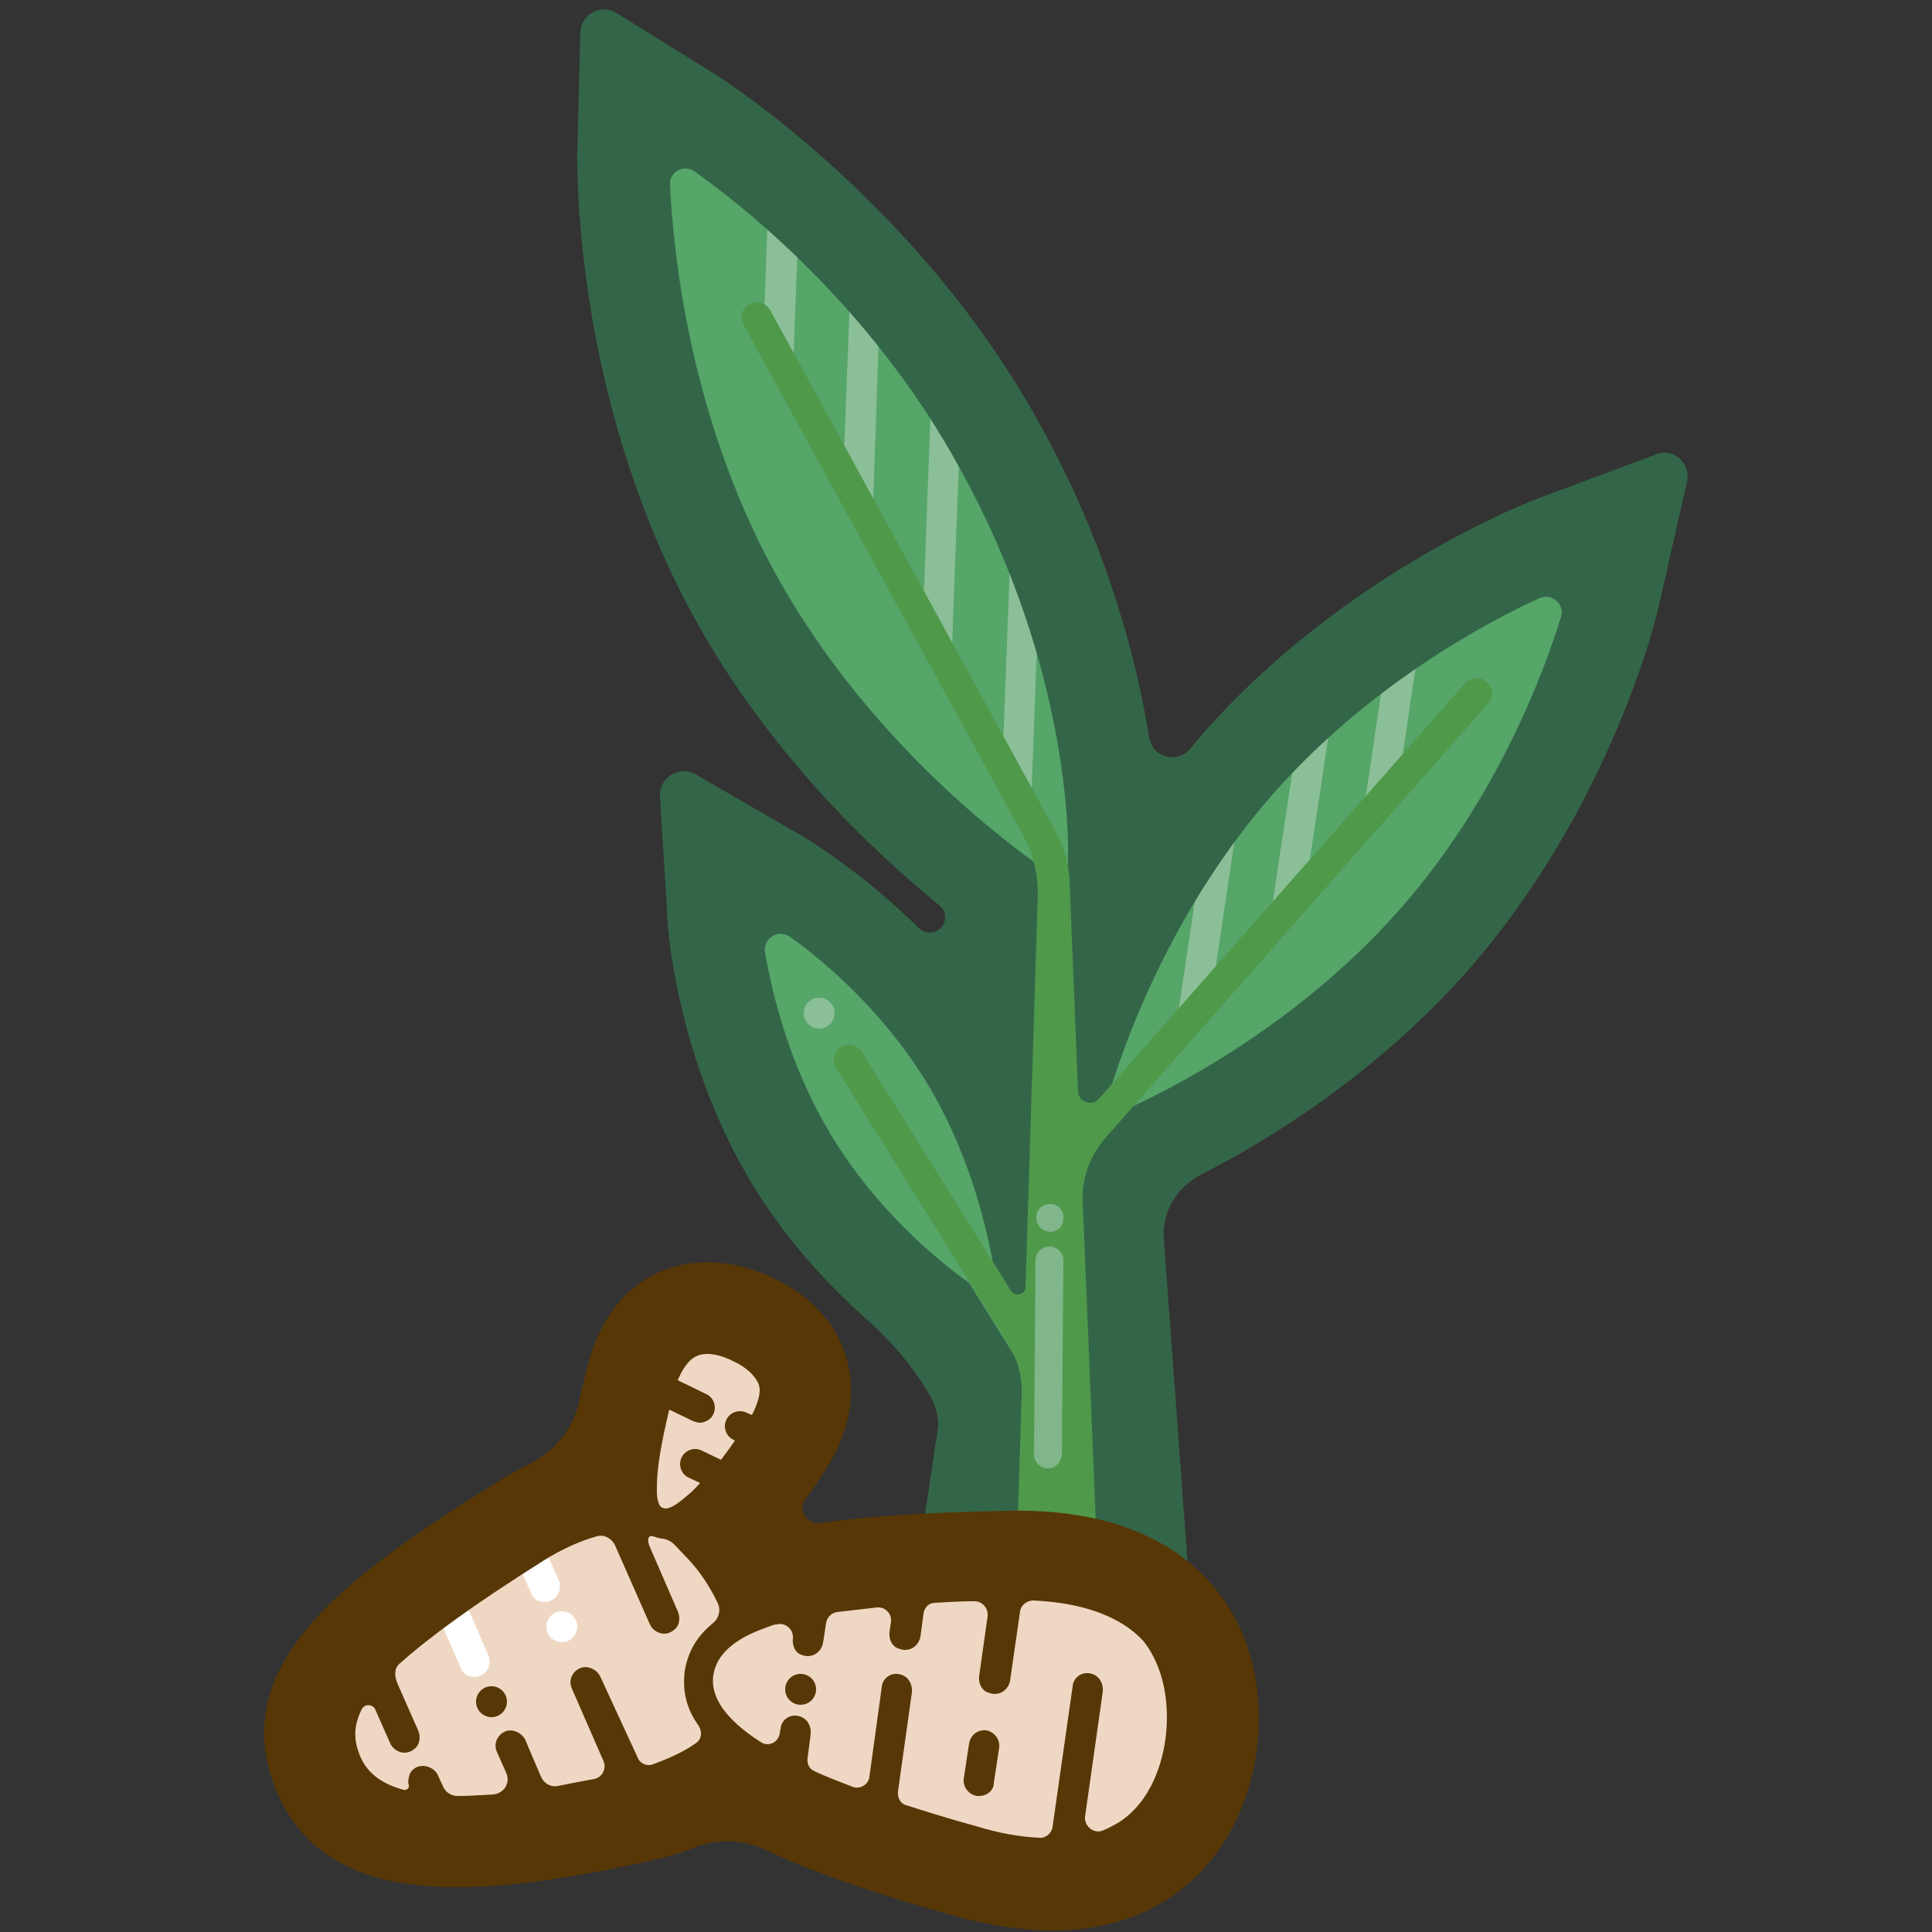 <?xml version="1.0" encoding="utf-8"?>
<!-- Generator: Adobe Illustrator 20.0.0, SVG Export Plug-In . SVG Version: 6.00 Build 0)  -->
<svg version="1.1" id="Layer_1" xmlns="http://www.w3.org/2000/svg" xmlns:xlink="http://www.w3.org/1999/xlink" x="0px" y="0px"
	 viewBox="0 0 250 250" style="enable-background:new 0 0 250 250;" xml:space="preserve">
<rect x="0" y="0" width="250" height="250" fill="#333333" stroke="none"/>
<style type="text/css">
	.st0{fill:#56A569;}
	.st1{fill:#336648;}
	.st2{fill:#56A569;stroke:#4F994B;stroke-linecap:round;stroke-miterlimit:10;}
	.st3{fill:none;stroke:#37714F;stroke-linecap:round;stroke-miterlimit:10;}
	.st4{fill:#79B85A;}
	.st5{fill:#006838;}
	.st6{fill:#BDDAAE;}
	.st7{fill:#5A9923;}
	.st8{fill:#3A6617;}
	.st9{fill:#6DB035;}
	.st10{fill:#00ADEE;}
	.st11{fill:#CF8969;}
	.st12{fill:#4E921F;}
	.st13{fill:none;stroke:#4E921F;stroke-width:3;stroke-miterlimit:10;}
	.st14{fill:none;stroke:#65B228;stroke-width:2;stroke-linecap:round;stroke-miterlimit:10;}
	.st15{opacity:0.5;fill:none;stroke:#70BF2C;stroke-miterlimit:10;}
	.st16{fill:#CF8969;stroke:#603813;stroke-width:3;stroke-miterlimit:10;}
	.st17{fill:#CF8969;stroke:#603813;stroke-linecap:round;stroke-miterlimit:10;}
	.st18{fill:none;stroke:#FFFFFF;stroke-linecap:round;stroke-miterlimit:10;}
	.st19{fill:#CF8969;stroke:#603813;stroke-miterlimit:10;}
	.st20{fill:#FFFFFF;}
	.st21{fill:#66A528;}
	.st22{fill:#70BF2C;}
	.st23{fill:#603813;}
	.st24{fill:none;stroke:#79B85A;stroke-width:1.006;stroke-miterlimit:10;}
	.st25{fill:none;stroke:#006838;stroke-linecap:round;stroke-linejoin:round;stroke-miterlimit:10;}
	.st26{fill:#E1CD83;}
	.st27{fill:#665B3D;}
	.st28{fill:none;stroke:#E57863;stroke-miterlimit:10;}
	.st29{opacity:0.8;fill:none;stroke:#E57863;stroke-miterlimit:10;}
	.st30{opacity:0.6;fill:none;stroke:#E57863;stroke-miterlimit:10;}
	.st31{opacity:0.4;fill:none;stroke:#E57863;stroke-miterlimit:10;}
	.st32{opacity:0.2;fill:none;stroke:#E57863;stroke-miterlimit:10;}
	.st33{opacity:0.5;fill:none;stroke:#FFFFFF;stroke-linecap:round;stroke-miterlimit:10;}
	.st34{opacity:0.4;fill:none;stroke:#FFFFFF;stroke-linecap:round;stroke-miterlimit:10;}
	.st35{fill:#E37866;}
	.st36{fill:#E2896C;}
	.st37{fill:#E19A74;}
	.st38{fill:#E2AB7A;}
	.st39{fill:#E1BB81;}
	.st40{fill:#E57863;}
	.st41{fill:#E1CD83;stroke:#5A4A42;stroke-width:3;stroke-miterlimit:10;}
	.st42{fill:#56A569;stroke:#37714F;stroke-linecap:round;stroke-miterlimit:10;}
	.st43{opacity:0.3;fill:none;stroke:#FFFFFF;stroke-linecap:round;stroke-miterlimit:10;}
	.st44{fill:none;stroke:#4F994B;stroke-linecap:round;stroke-miterlimit:10;}
	.st45{fill:#EFD8C3;stroke:#583706;stroke-width:3;stroke-linecap:round;stroke-miterlimit:10;}
	.st46{fill:#EFD8C3;}
	.st47{fill:#583706;}
	.st48{fill:none;stroke:#583706;stroke-linecap:round;stroke-miterlimit:10;}
	.st49{opacity:0.3;fill:#FFFFFF;}
	.st50{fill:none;stroke:#37714F;stroke-width:3.955;stroke-linecap:round;stroke-miterlimit:10;}
	.st51{fill:#8BBF97;}
	.st52{fill:#4F994B;}
	.st53{fill:#81B68A;}
</style>
<g>
	<path class="st0" d="M147.9,202.5l-3.5-47.7l5.9-6.7c8.4-4,23.2-12.5,35.5-26.5c17.5-20,23.1-43.6,23.3-44.6l2.5-10.7L201.2,70
		c-1,0.4-23.5,9-41.1,29c-7.2,8.2-12.3,16.9-15.9,24.5v-12.8c0.1-2.2,0.3-25.9-14.7-53.1C114.6,30.8,90.8,15.6,89.8,15L81,9.4
		l-0.3,10.4c0,1.2-0.6,29.5,14.1,56.7c10.3,19.1,25.5,32.3,33.5,38.4v28.4c-1-2.2-2.2-4.3-3.5-6.5c-9.2-14.9-22.9-22.9-23.5-23.2
		l-9.5-5.5l0.6,11c0,0.7,1.1,16.5,10.2,31.4c5.6,9.1,12.8,15.6,18.2,19.7l7.1,11.4l-2.5,16.7L147.9,202.5z"/>
</g>
<g>
	<path class="st51" d="M131.6,104C131.5,104,131.5,104,131.6,104c-1.2,0-2-1-2-2.1l1.2-32.1c0-1.1,1-2,2-1.9c1.1,0,1.9,1,1.9,2
		l-1.2,32.1C133.5,103.2,132.6,104,131.6,104z"/>
</g>
<g>
	<path class="st51" d="M121.3,85.4C121.3,85.4,121.2,85.4,121.3,85.4c-1.2,0-2-1-2-2.1l1.2-32.1c0-1.1,1-1.9,2-1.9
		c1.1,0,1.9,1,1.9,2l-1.2,32.1C123.2,84.6,122.3,85.4,121.3,85.4z"/>
</g>
<g>
	<path class="st51" d="M111,66.5C111,66.5,111,66.5,111,66.5c-1.2,0-2-1-2-2.1l1.2-31.7c0-1.1,0.9-2,2-1.9c1.1,0,1.9,1,1.9,2
		L113,64.6C113,65.6,112.1,66.5,111,66.5z"/>
</g>
<g>
	<path class="st51" d="M103.4,27l-0.7,18.8c0,1.1-0.9,1.9-2,1.9c0,0,0,0-0.1,0c-1.1,0-1.9-1-1.9-2l0.7-19.2L103.4,27z"/>
</g>
<g>
	<path class="st51" d="M154.5,133c-0.1,0-0.2,0-0.3,0c-1.1-0.2-1.8-1.2-1.7-2.2l4-26.9c0.2-1.1,1.2-1.8,2.2-1.7
		c1.1,0.2,1.8,1.2,1.7,2.2l-4,26.9C156.3,132.3,155.5,133,154.5,133z"/>
</g>
<g>
	<path class="st51" d="M166.6,119.5c-0.1,0-0.2,0-0.3,0c-1.1-0.2-1.8-1.2-1.7-2.2l3.9-25.8c0.2-1.1,1.2-1.8,2.2-1.7
		c1.1,0.2,1.8,1.2,1.7,2.2l-3.9,25.8C168.4,118.8,167.5,119.5,166.6,119.5z"/>
</g>
<g>
	<path class="st51" d="M178.7,105.5c-0.1,0-0.2,0-0.3,0c-1.1-0.2-1.8-1.2-1.7-2.2l3.6-24.3c0.2-1.1,1.2-1.8,2.2-1.7
		c1.1,0.2,1.8,1.2,1.7,2.2l-3.6,24.3C180.5,104.8,179.6,105.5,178.7,105.5z"/>
</g>
<g>
	<circle class="st51" cx="106" cy="131.1" r="2"/>
</g>
<g>
	<path class="st1" d="M131,201.6l3.3-21.3l-8.9-14.3c-4.5-3.2-12-9.6-17.6-18.7c-5.6-9.1-7.9-18.7-8.8-24.1c-0.3-1.8,1.7-3,3.2-2
		c4.5,3.2,12,9.6,17.6,18.7c5.4,8.8,7.7,18.1,8.7,23.6l5.8,9.3v-60.9c-7-5-23.4-18.2-34.3-38.3C89.2,53.6,87.1,32.5,86.7,23.9
		c-0.1-1.7,1.8-2.7,3.2-1.7c6.9,4.9,23.1,17.9,34.3,38.4c14.9,26.9,14,50.2,14,50.2v36l5.7-6.5c2.4-7.6,8.5-23.4,20.6-37.3
		c12.4-14.2,27.7-22.4,34.7-25.6c1.6-0.7,3.3,0.8,2.8,2.4c-2.3,7.5-8.4,23.7-20.8,37.8c-12.4,14.1-27.6,22.3-34.7,25.6l-8.4,9.5
		l3.8,51.3l12,1.3l-3.3-44.9c-0.2-2.3,0.6-4.6,2.1-6.3h0c0.7-0.8,1.6-1.5,2.5-2c9.1-4.6,23-13.2,34.9-26.7
		c18.5-21.2,24.4-46.1,24.6-47.2l3.6-15.9c0.5-2.4-1.8-4.4-4-3.5l-15.3,5.7c-1,0.4-25,9.5-43.5,30.6c-0.5,0.6-1,1.2-1.5,1.8
		c-1.7,2-4.9,1.1-5.3-1.5c-1.7-10.4-5.5-25-14.2-40.6C119,26.6,94,10.6,93,9.9L79.8,1.7c-2-1.3-4.6,0.1-4.7,2.5l-0.4,15.5
		c0,1.3-0.6,31.1,14.8,59.6c9.6,17.8,23.3,30.7,32.1,37.9c0.5,0.4,0.7,0.9,0.7,1.5c0,1.8-2.1,2.6-3.4,1.4
		c-7.5-7.4-14.3-11.4-14.7-11.7l-14.2-8.2c-2.1-1.2-4.7,0.4-4.6,2.8l1,16.3c0,0.7,1.2,18,11.1,34.2c4.3,7,9.5,12.6,14.3,16.9
		c3.2,2.8,6,6,8.2,9.6l0,0c1.2,1.9,1.6,3.7,1.3,5.3l-2.3,15.3L131,201.6z"/>
</g>
<path class="st52" d="M141.8,197l-1.7-41.6c-0.1-3,0.9-5.8,2.9-8.1l49.5-56.2c0.7-0.7,0.8-1.9,0.1-2.6c-0.8-1-2.2-1-3-0.1
	l-47.4,53.8c-0.9,1-2.6,0.4-2.7-0.9l-1.1-27.3c-0.1-2.2-0.7-4.3-1.7-6.2l-37-67.6c-0.5-0.9-1.5-1.3-2.4-1c-1.2,0.4-1.7,1.8-1.1,2.8
	l36.3,66.3c1.2,2.2,1.8,4.8,1.8,7.3l-1.6,50.9c0,1-1.3,1.4-1.9,0.5l-19.3-30.9c-0.6-0.9-1.8-1.2-2.7-0.6c-0.9,0.6-1.2,1.8-0.6,2.7
	l22.3,35.8c1.2,1.9,1.8,4.2,1.7,6.4l-0.5,16.4L141.8,197z"/>
<g>
	<path class="st46" d="M130.3,201.5c-14.1,0.3-24.9,1.1-32.3,3.5c-1.2-2.6-2.8-5.1-4.8-7.2c2.5-2.3,5.2-5.7,8.1-10
		c6-8.8,1.4-14.5-4-17c-5.4-2.6-13-2.5-15.7,7.8c-1.5,5.8-2.4,10.4-2.5,14c-3.5,0.3-7.5,1.7-11.9,4.5C47,209.6,36.7,218.3,41,229.2
		c4.2,10.9,18.8,10.8,41.2,5.9c5.3-1.2,9.1-3,12-5.3c6.6,4.6,17,8.4,30.4,12.3c21.9,6.2,30.4-5,32-16.3S153.1,200.9,130.3,201.5z"/>
	<path class="st20" d="M70.5,207.3c-0.8,0-1.5-0.4-1.8-1.2l-2.9-6.6c-0.4-1,0-2.2,1-2.6c1-0.4,2.2,0,2.6,1l2.9,6.6
		c0.4,1,0,2.2-1,2.6C71,207.3,70.7,207.3,70.5,207.3z"/>
	<path class="st20" d="M61.4,217c-0.8,0-1.5-0.4-1.8-1.2l-4.3-9.9c-0.4-1,0-2.2,1-2.6c1-0.4,2.2,0,2.6,1l4.3,9.9c0.4,1,0,2.2-1,2.6
		C61.9,217,61.6,217,61.4,217z"/>
	<path class="st47" d="M156.6,204.8c-5.7-6.4-14.6-9.6-26.4-9.3c-10.4,0.2-18.1,0.7-24.1,1.6c-1.7,0.2-2.9-1.7-1.9-3.1
		c0.7-0.9,1.4-1.9,2.1-3c4.4-6.5,4.2-11.7,3.3-15c-1.2-4.6-4.7-8.4-9.7-10.7c-5.2-2.4-10.4-2.6-14.8-0.6c-3.1,1.4-7.2,4.7-9.1,12.2
		c-0.4,1.7-0.8,3.2-1.1,4.6c-0.8,3.5-3.2,6.4-6.5,8c-1.4,0.7-2.7,1.4-4.1,2.3c-19.4,12.1-35,23.4-28.7,39.5
		c6.4,16.3,26.8,14.2,48,9.6c2.3-0.5,4.5-1.1,6.4-1.9c2.9-1.1,6.1-1,8.9,0.3c6.1,2.9,13.9,5.6,24.2,8.5c4.7,1.3,9.1,2,13.1,2
		c5.8,0,10.9-1.4,15.1-4.2c6.1-4,10.1-10.7,11.3-19C163.7,218.2,161.6,210.4,156.6,204.8z M90.1,175.5c0.4-0.2,0.9-0.3,1.4-0.3
		c1,0,2.1,0.3,3.3,0.9c1.8,0.8,3,2,3.4,3.1c0.3,1-0.1,2.3-0.9,3.9l-0.7-0.3c-1-0.5-2.2,0-2.6,0.9c-0.5,1,0,2.2,0.9,2.6l0.2,0.1
		c-0.6,0.9-1.2,1.7-1.8,2.5l-2.5-1.2c-1-0.5-2.2,0-2.6,0.9c-0.5,1,0,2.2,0.9,2.6l1.5,0.7c-0.5,0.5-0.9,1-1.4,1.4l-0.6,0.5
		c-1.5,1.3-2.2,1.4-2.5,1.4c0,0-0.1,0-0.4-0.1c-0.3-0.1-0.6-0.6-0.7-1.8l0-0.9c0-2.3,0.5-5.4,1.6-10l3.1,1.5
		c0.3,0.1,0.6,0.2,0.8,0.2c0.7,0,1.5-0.4,1.8-1.1c0.5-1,0-2.2-0.9-2.6l-3.7-1.8C88.2,177.4,89,176,90.1,175.5z M52.9,231
		c0.1,0.4-0.3,0.7-0.7,0.6c-3.6-1-5-2.8-5.7-4.6c-0.7-1.8-0.8-3.6,0.3-5.8c0.4-0.8,1.5-0.7,1.8,0.1l1.9,4.3c0.3,0.7,1.1,1.2,1.8,1.2
		c0.4,0,0.8-0.1,1.2-0.4c0.8-0.5,1-1.6,0.6-2.5l-2.6-5.9c-0.6-1.3-0.4-2.3,0.3-2.8c3.8-3.4,9.7-7.7,18.6-13.3
		c2.4-1.5,4.7-2.5,6.8-3.1c1-0.3,2,0.3,2.4,1.2l4.5,10.2c0.3,0.7,1.1,1.2,1.8,1.2c0.4,0,0.8-0.1,1.2-0.4c0.8-0.5,1-1.6,0.6-2.5
		l-3.6-8.3c-0.5-1.1-0.1-1.6,0.4-1.4c0.4,0.1,0.8,0.3,1.3,0.3c0.5,0.1,0.9,0.3,1.3,0.6l2,2.1c1.4,1.5,2.7,3.4,3.7,5.5l0.1,0.2
		c0.4,0.9,0.1,1.9-0.6,2.5c-2.1,1.7-3.3,3.7-3.7,6.3c-0.3,2.5,0.2,4.8,1.8,7c0.5,0.8,0.4,1.8-0.4,2.3c-2,1.4-4.2,2.2-5.5,2.7
		c-0.8,0.3-1.7-0.1-2-0.9L77.7,217c-0.4-0.9-1.5-1.5-2.5-1.2c-1.1,0.4-1.7,1.6-1.2,2.7l4.1,9.4c0.4,1-0.2,2.1-1.2,2.3
		c-1.7,0.3-3.2,0.6-4.7,0.9c-0.9,0.2-1.8-0.3-2.2-1.2l-2-4.7c-0.4-0.9-1.5-1.5-2.5-1.2c-1.1,0.4-1.7,1.6-1.2,2.7l1.2,2.7
		c0.6,1.3-0.3,2.7-1.7,2.8c-1.7,0.1-3.2,0.2-4.6,0.2c-0.8,0-1.6-0.5-1.9-1.3l-0.6-1.3c-0.4-1-1.6-1.5-2.6-1.2
		c-0.6,0.2-1.1,0.7-1.2,1.4C52.8,230.4,52.8,230.7,52.9,231z M150.8,225.1c-0.4,2.8-1.7,7.9-6,10.7c-0.7,0.4-1.4,0.8-2.2,1.1
		c-1.1,0.4-2.3-0.6-2.2-1.8l2.3-16.2c0.1-1-0.4-2-1.4-2.3c-1.2-0.4-2.4,0.4-2.5,1.6l-2.6,18.2c-0.1,0.8-0.9,1.5-1.7,1.4
		c-2.5-0.1-5.3-0.6-8.2-1.5c-3.3-0.9-6.2-1.8-9-2.7c-0.8-0.2-1.2-1-1.1-1.8L118,219c0.1-1-0.4-2-1.4-2.3c-1.2-0.4-2.4,0.4-2.5,1.6
		l-1.6,11.6c-0.1,1-1.2,1.7-2.2,1.3c-1.8-0.7-3.4-1.3-4.9-2c-0.7-0.3-1-1-0.9-1.7l0.4-3.1c0.1-1-0.4-2-1.4-2.3
		c-1.2-0.4-2.4,0.4-2.5,1.6l-0.1,0.6c-0.2,1.2-1.5,1.8-2.5,1.1c-4.5-2.9-6.5-5.8-6.1-8.6c0.4-2.7,2.7-4.7,6.6-6.1l0.8-0.3
		c0.3-0.1,0.5-0.2,0.8-0.2c1.1-0.3,2.2,0.6,2.1,1.8l0,0c-0.1,0.8,0.2,1.6,0.8,2c0.4,0.2,0.8,0.3,1.1,0.3c1,0,1.8-0.7,2-1.7l0.4-2.6
		c0.1-0.7,0.7-1.3,1.4-1.4c1.7-0.2,3.4-0.4,5.2-0.6c1-0.1,1.9,0.8,1.8,1.8l-0.2,1.4c-0.1,0.9,0.3,1.8,1.1,2.1
		c0.3,0.1,0.6,0.2,0.9,0.2c1,0,1.8-0.7,2-1.7l0.4-3c0.1-0.8,0.7-1.4,1.5-1.4c1.7-0.1,3.4-0.2,5.1-0.2c1,0,1.8,0.9,1.7,1.9l-1.1,7.8
		c-0.1,0.9,0.3,1.8,1.1,2.1c0.3,0.1,0.6,0.2,0.9,0.2c1,0,1.8-0.7,2-1.7l1.3-9c0.1-0.8,0.9-1.4,1.7-1.4c6.5,0.3,11.4,2.1,14.3,5.3
		C151.3,216.7,151.2,222.2,150.8,225.1z"/>
	<circle class="st47" cx="63.6" cy="220.2" r="2"/>
	<circle class="st20" cx="72.7" cy="210.5" r="2"/>
	<circle class="st47" cx="103.6" cy="218.6" r="2"/>
	<path class="st47" d="M126.7,232.4c-0.1,0-0.2,0-0.3,0c-1.1-0.2-1.8-1.2-1.7-2.2l0.7-4.6c0.2-1.1,1.1-1.8,2.2-1.7
		c1.1,0.2,1.8,1.2,1.7,2.2l-0.7,4.6C128.6,231.7,127.7,232.4,126.7,232.4z"/>
</g>
<g>
	<path class="st53" d="M135.9,159.4C135.9,159.4,135.9,159.4,135.9,159.4c-1,0-1.8-0.9-1.8-1.8l0-0.1c0-1,0.8-1.7,1.8-1.7
		c1,0,1.8,0.9,1.7,1.8l0,0.1C137.6,158.6,136.9,159.4,135.9,159.4z"/>
</g>
<g>
	<path class="st53" d="M135.6,190C135.6,190,135.6,190,135.6,190c-1,0-1.8-0.8-1.8-1.8l0.2-25.1c0-1,0.8-1.8,1.8-1.8
		c1,0,1.8,0.8,1.8,1.8l-0.2,25.1C137.3,189.2,136.6,190,135.6,190z"/>
</g>
</svg>
